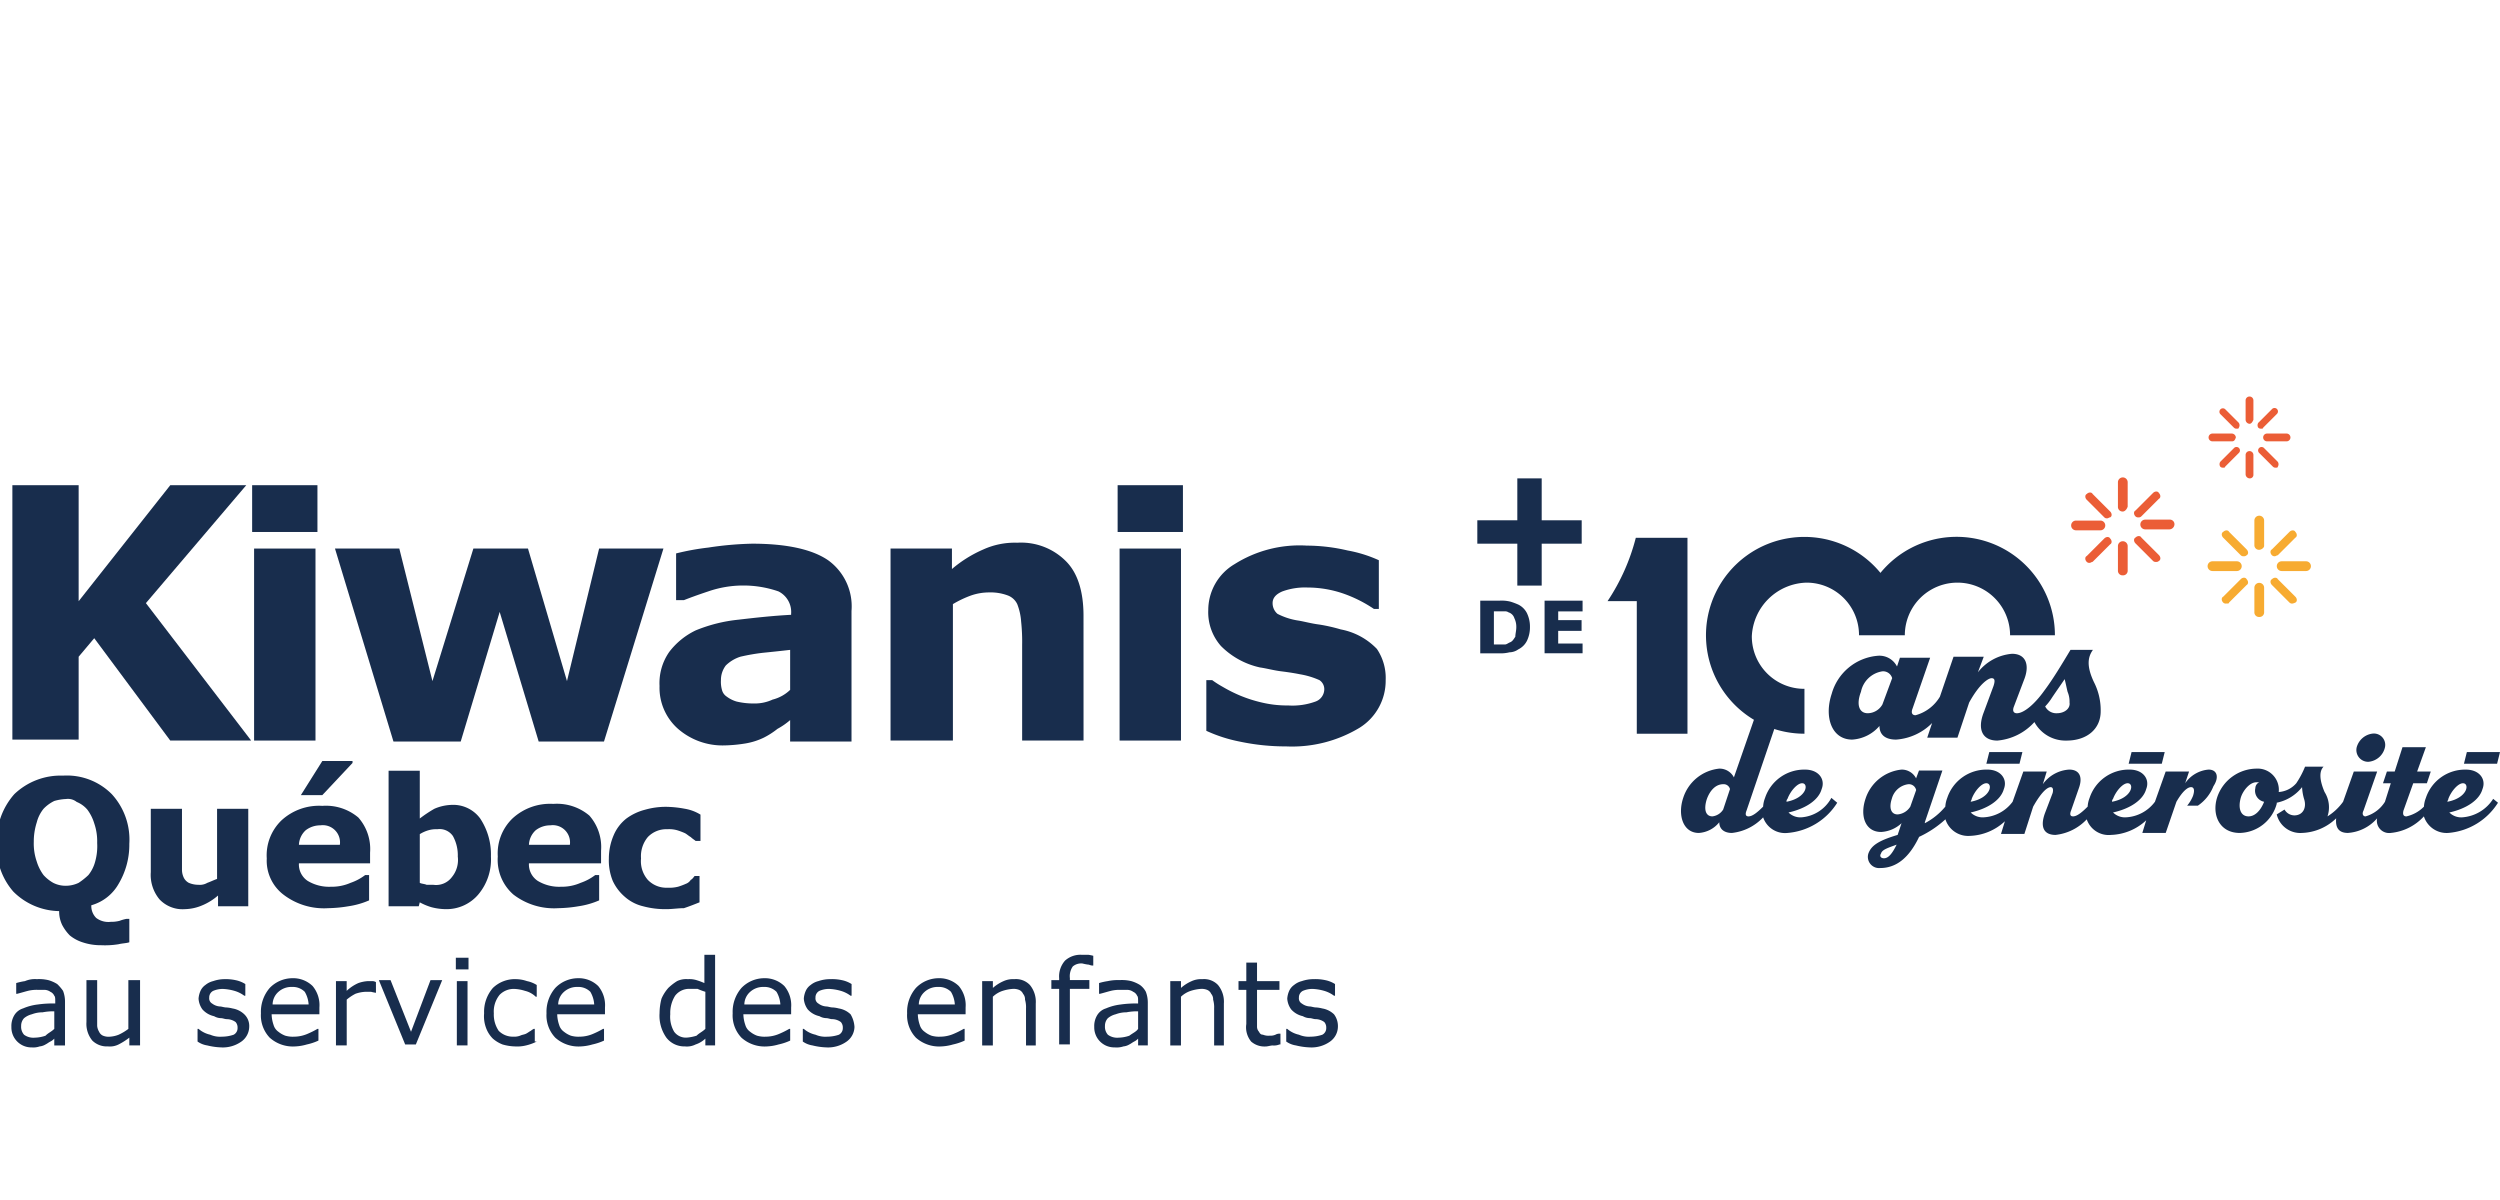 <svg xmlns="http://www.w3.org/2000/svg" xmlns:xlink="http://www.w3.org/1999/xlink" width="250" height="120" viewBox="0 0 250 120"><defs><clipPath id="clip-path"><rect id="Rectangle_33" data-name="Rectangle 33" width="250" height="120" transform="translate(175.5 1366)" fill="#fff" stroke="#707070" stroke-width="1"></rect></clipPath></defs><g id="Mask_Group_10" data-name="Mask Group 10" transform="translate(-175.5 -1366)" clip-path="url(#clip-path)"><g id="Group_69" data-name="Group 69" transform="translate(-742.122 -2439.149)"><g id="Calque_1" transform="translate(917.3 3844.8)"><g id="Group_31" data-name="Group 31" transform="translate(0 8.869)"><g id="Group_28" data-name="Group 28" transform="translate(1.559)"><path id="Path_34" data-name="Path 34" d="M50.779,51.936h-8.09L35.087,41.7l-1.559,1.852v8.285H26.9V26.4h6.628V38l9.162-11.6h7.6L40.253,38.193Z" transform="translate(-26.9 -26.4)" fill="#182d4d"></path><path id="Path_35" data-name="Path 35" d="M58.03,31.078H51.5V26.4h6.53Zm-.195,20.858h-6.14v-19.2h6.14Z" transform="translate(-27.523 -26.4)" fill="#182d4d"></path><path id="Path_36" data-name="Path 36" d="M92.846,32.9,86.9,52.2H80.37l-3.9-12.963L72.573,52.2H65.848L60,32.9h6.433l3.314,13.255L73.84,32.9H79.3l3.9,13.255L86.413,32.9Z" transform="translate(-27.739 -26.565)" fill="#182d4d"></path><path id="Path_37" data-name="Path 37" d="M106.36,50.041a7.113,7.113,0,0,1-1.267.877,7.845,7.845,0,0,1-1.365.877,6.794,6.794,0,0,1-1.852.585,14.6,14.6,0,0,1-2.144.195,6.774,6.774,0,0,1-4.581-1.657A5.475,5.475,0,0,1,93.3,46.63a5.442,5.442,0,0,1,.975-3.411,7.274,7.274,0,0,1,2.632-2.144A15.28,15.28,0,0,1,101.195,40c1.657-.195,3.411-.39,5.263-.487v-.1a2.3,2.3,0,0,0-1.267-2.242,10.75,10.75,0,0,0-7.018,0c-1.17.39-1.949.682-2.437.877h-.78V33.375a24.777,24.777,0,0,1,3.216-.585,33.322,33.322,0,0,1,4.386-.39c3.509,0,6.043.585,7.6,1.657a5.679,5.679,0,0,1,2.339,5.068v13.06h-6.14Zm0-3.021v-4c-.877.1-1.754.195-2.729.292a20.167,20.167,0,0,0-2.242.39,3.67,3.67,0,0,0-1.462.877,2.394,2.394,0,0,0-.487,1.462,3.005,3.005,0,0,0,.1.975,1.128,1.128,0,0,0,.487.682,3.049,3.049,0,0,0,.975.487,7.26,7.26,0,0,0,1.754.195,4.223,4.223,0,0,0,1.852-.39A3.9,3.9,0,0,0,106.36,47.02Z" transform="translate(-28.583 -26.552)" fill="#182d4d"></path><path id="Path_38" data-name="Path 38" d="M136.3,52.086h-6.14V42.534a18.776,18.776,0,0,0-.1-2.339,5.891,5.891,0,0,0-.39-1.754,1.712,1.712,0,0,0-.975-.877,4.913,4.913,0,0,0-1.852-.292,5.519,5.519,0,0,0-1.754.292,10.394,10.394,0,0,0-1.852.877V52.086H117v-19.2h6.14v2.047a12.478,12.478,0,0,1,3.119-1.949,7.625,7.625,0,0,1,3.411-.682,6.321,6.321,0,0,1,4.873,1.852c1.17,1.17,1.754,3.021,1.754,5.458Z" transform="translate(-29.183 -26.55)" fill="#182d4d"></path><path id="Path_39" data-name="Path 39" d="M146.83,31.078H140.3V26.4h6.53Zm-.195,20.858h-6.14v-19.2h6.14Z" transform="translate(-29.774 -26.4)" fill="#182d4d"></path><path id="Path_40" data-name="Path 40" d="M167.334,46.05a5.538,5.538,0,0,1-2.632,4.776,13.049,13.049,0,0,1-7.31,1.852,22.257,22.257,0,0,1-4.678-.487,14.688,14.688,0,0,1-3.314-1.072V46.05h.585a10.276,10.276,0,0,0,1.072.682,14.4,14.4,0,0,0,1.754.877,13.8,13.8,0,0,0,2.144.682,10.87,10.87,0,0,0,2.632.292,6.734,6.734,0,0,0,2.729-.39,1.318,1.318,0,0,0,.877-1.17,1.075,1.075,0,0,0-.487-.975,7.9,7.9,0,0,0-1.949-.585c-.487-.1-1.072-.195-1.852-.292s-1.462-.292-2.144-.39a7.865,7.865,0,0,1-3.9-2.144,5.1,5.1,0,0,1-1.267-3.606,5.341,5.341,0,0,1,2.632-4.581,12.177,12.177,0,0,1,7.212-1.852,18.12,18.12,0,0,1,4.094.487,13.162,13.162,0,0,1,3.119.975v4.873h-.487a13.322,13.322,0,0,0-3.119-1.559,11.038,11.038,0,0,0-3.509-.585,6.6,6.6,0,0,0-2.534.39c-.682.292-.975.682-.975,1.17a1.4,1.4,0,0,0,.487,1.072,6.751,6.751,0,0,0,2.144.682c.585.1,1.267.292,2.047.39a16.973,16.973,0,0,1,2.144.487,6.72,6.72,0,0,1,3.606,1.949A5.171,5.171,0,0,1,167.334,46.05Z" transform="translate(-30.004 -26.557)" fill="#182d4d"></path></g><g id="Group_29" data-name="Group 29" transform="translate(0 27.581)"><path id="Path_41" data-name="Path 41" d="M34.754,70.563a1.684,1.684,0,0,0,.487,1.267,2.023,2.023,0,0,0,1.462.39,3.357,3.357,0,0,0,.877-.1,3.973,3.973,0,0,1,.682-.195h.292v2.339c-.292.1-.682.1-1.072.195a8.444,8.444,0,0,1-1.754.1,5.675,5.675,0,0,1-1.852-.292,3.89,3.89,0,0,1-1.267-.682,4.328,4.328,0,0,1-.78-1.072,3.113,3.113,0,0,1-.292-1.365A6.625,6.625,0,0,1,26.957,69.2,6.764,6.764,0,0,1,25.3,64.423a7.038,7.038,0,0,1,1.754-4.971A6.692,6.692,0,0,1,31.928,57.6,6.321,6.321,0,0,1,36.8,59.452a6.723,6.723,0,0,1,1.754,4.971,7.641,7.641,0,0,1-1.072,4A4.536,4.536,0,0,1,34.754,70.563Zm-.292-3.021a3.6,3.6,0,0,0,.682-1.365,5.7,5.7,0,0,0,.195-1.852,5.476,5.476,0,0,0-.292-1.949,4.464,4.464,0,0,0-.682-1.365,2.764,2.764,0,0,0-1.072-.78,1.4,1.4,0,0,0-1.072-.292,4.892,4.892,0,0,0-1.17.195,3.73,3.73,0,0,0-1.072.78,3.561,3.561,0,0,0-.682,1.365A6.284,6.284,0,0,0,29,64.228a5.476,5.476,0,0,0,.292,1.949,4.464,4.464,0,0,0,.682,1.365,3.816,3.816,0,0,0,.975.78,2.7,2.7,0,0,0,1.267.292,3,3,0,0,0,1.267-.292A6.83,6.83,0,0,0,34.462,67.542Z" transform="translate(-25.3 -56.138)" fill="#182d4d"></path><path id="Path_42" data-name="Path 42" d="M50.944,70.747H47.825V69.674a5.726,5.726,0,0,1-1.559.975,4.655,4.655,0,0,1-1.754.39,3.17,3.17,0,0,1-2.534-.975,3.827,3.827,0,0,1-.877-2.729V61h3.119v6.14a1.836,1.836,0,0,0,.195.78,1.174,1.174,0,0,0,.487.487,2.446,2.446,0,0,0,.975.195,1.449,1.449,0,0,0,.877-.195c.292-.1.682-.292.975-.39V61h3.119v9.747Z" transform="translate(-25.7 -56.224)" fill="#182d4d"></path><path id="Path_43" data-name="Path 43" d="M63.429,66.334H56.216a1.968,1.968,0,0,0,.877,1.754,4.157,4.157,0,0,0,2.339.585,4.646,4.646,0,0,0,1.949-.39,5.166,5.166,0,0,0,1.462-.78h.39v2.534a8.091,8.091,0,0,1-2.047.585,13.266,13.266,0,0,1-2.047.195,6.658,6.658,0,0,1-4.483-1.365A4.274,4.274,0,0,1,53,65.847a4.85,4.85,0,0,1,1.462-3.8,5.534,5.534,0,0,1,4.094-1.462,5.017,5.017,0,0,1,3.606,1.17,4.766,4.766,0,0,1,1.17,3.509v1.072ZM60.31,64.482a1.723,1.723,0,0,0-1.949-1.949,2.394,2.394,0,0,0-1.462.487,2.078,2.078,0,0,0-.682,1.462ZM61.577,56.1v.195l-3.021,3.216H56.411L58.556,56.1Z" transform="translate(-26.002 -56.1)" fill="#182d4d"></path><path id="Path_44" data-name="Path 44" d="M75.734,65.677a5.439,5.439,0,0,1-1.267,3.8A4.164,4.164,0,0,1,71.25,70.94a5.9,5.9,0,0,1-1.462-.195,5.96,5.96,0,0,1-1.17-.487l-.1.39H65.5V57.1h3.119v4.776a12.7,12.7,0,0,1,1.462-.975,4.655,4.655,0,0,1,1.754-.39,3.337,3.337,0,0,1,2.827,1.365A6.5,6.5,0,0,1,75.734,65.677Zm-3.314,0a3.961,3.961,0,0,0-.487-2.047,1.609,1.609,0,0,0-1.559-.682,2.7,2.7,0,0,0-.877.1,3.462,3.462,0,0,0-.877.39v4.873c.195.1.487.1.682.195h.682a1.974,1.974,0,0,0,1.852-.78A2.7,2.7,0,0,0,72.42,65.677Z" transform="translate(-26.319 -56.125)" fill="#182d4d"></path><path id="Path_45" data-name="Path 45" d="M87.031,66.445H79.819A1.968,1.968,0,0,0,80.7,68.2a4.157,4.157,0,0,0,2.339.585,4.646,4.646,0,0,0,1.949-.39,5.166,5.166,0,0,0,1.462-.78h.39v2.534a8.091,8.091,0,0,1-2.047.585,13.267,13.267,0,0,1-2.047.195,6.658,6.658,0,0,1-4.483-1.365,4.6,4.6,0,0,1-1.559-3.8,4.85,4.85,0,0,1,1.462-3.8A5.534,5.534,0,0,1,82.256,60.5a5.017,5.017,0,0,1,3.606,1.17,4.765,4.765,0,0,1,1.17,3.509Zm-3.119-1.852a1.723,1.723,0,0,0-1.949-1.949,2.394,2.394,0,0,0-1.462.487,2.078,2.078,0,0,0-.682,1.462Z" transform="translate(-26.603 -56.212)" fill="#182d4d"></path><path id="Path_46" data-name="Path 46" d="M93.85,71.034a8.529,8.529,0,0,1-2.339-.292,4.241,4.241,0,0,1-1.852-.975,4.692,4.692,0,0,1-1.17-1.559,5.417,5.417,0,0,1-.39-2.242,5.889,5.889,0,0,1,.487-2.339,4.2,4.2,0,0,1,1.267-1.657,5.434,5.434,0,0,1,1.852-.877A7.6,7.6,0,0,1,93.85,60.8a10.8,10.8,0,0,1,1.852.195,4.306,4.306,0,0,1,1.559.585v2.632h-.487c-.1-.1-.292-.195-.487-.39-.195-.1-.39-.292-.585-.39a6.711,6.711,0,0,0-.78-.292,3,3,0,0,0-.975-.1,2.563,2.563,0,0,0-1.949.78,2.991,2.991,0,0,0-.682,2.144A2.844,2.844,0,0,0,92,68.11a2.563,2.563,0,0,0,1.949.78,3.655,3.655,0,0,0,1.072-.1,6.715,6.715,0,0,0,.78-.292.973.973,0,0,0,.487-.39c.195-.1.292-.292.39-.39h.487v2.632c-.487.195-.975.39-1.559.585C95.02,70.936,94.435,71.034,93.85,71.034Z" transform="translate(-26.891 -56.219)" fill="#182d4d"></path></g><g id="Group_30" data-name="Group 30" transform="translate(1.462 46.959)"><path id="Path_47" data-name="Path 47" d="M32.161,85.628H31.088v-.682a1.345,1.345,0,0,1-.39.292c-.195.1-.292.195-.487.292a1.385,1.385,0,0,1-.585.195,1.9,1.9,0,0,1-.78.1A2,2,0,0,1,26.8,83.776a2.079,2.079,0,0,1,.292-1.17,1.555,1.555,0,0,1,.877-.682,5.277,5.277,0,0,1,1.462-.39,10.594,10.594,0,0,1,1.754-.1v-.195c0-.292,0-.487-.1-.585a.761.761,0,0,0-.39-.39,1.045,1.045,0,0,0-.585-.195h-.682a3.657,3.657,0,0,0-.975.1c-.39.1-.682.195-1.072.292h-.1V79.39a6.213,6.213,0,0,1,.877-.195A2.472,2.472,0,0,1,29.334,79a4.017,4.017,0,0,1,1.17.1,3.462,3.462,0,0,1,.877.39,4.238,4.238,0,0,1,.585.682,3.009,3.009,0,0,1,.195,1.072Zm-1.072-1.657V82.216a5.593,5.593,0,0,0-1.17.1,3.008,3.008,0,0,0-1.072.195,1.959,1.959,0,0,0-.78.39,1.107,1.107,0,0,0-.292.78,1.191,1.191,0,0,0,.292.877,1.568,1.568,0,0,0,1.072.292,3.5,3.5,0,0,0,1.072-.195C30.5,84.361,30.8,84.263,31.088,83.971Z" transform="translate(-26.8 -76.563)" fill="#182d4d"></path><path id="Path_48" data-name="Path 48" d="M39.861,85.63H38.788v-.78a6.554,6.554,0,0,1-1.072.682,1.928,1.928,0,0,1-1.072.195,2.058,2.058,0,0,1-1.559-.585,2.639,2.639,0,0,1-.585-1.852V79.1h1.072v4.581a1.385,1.385,0,0,0,.195.585.761.761,0,0,0,.39.39,1.445,1.445,0,0,0,.682.1,2.846,2.846,0,0,0,.877-.195,5.162,5.162,0,0,0,.975-.585V79.1h1.17Z" transform="translate(-26.995 -76.566)" fill="#182d4d"></path><path id="Path_49" data-name="Path 49" d="M51.066,83.776a1.851,1.851,0,0,1-.78,1.462,3.2,3.2,0,0,1-2.047.585,6.58,6.58,0,0,1-1.365-.195,2.262,2.262,0,0,1-.975-.39V83.971H46a2.656,2.656,0,0,0,1.17.585,2.472,2.472,0,0,0,1.17.195,3.635,3.635,0,0,0,1.17-.195.736.736,0,0,0,.39-.682.824.824,0,0,0-.195-.585A1.517,1.517,0,0,0,48.824,83c-.195,0-.39-.1-.585-.1a1.409,1.409,0,0,1-.682-.195,2.178,2.178,0,0,1-1.17-.682A2.044,2.044,0,0,1,46,80.949a2.294,2.294,0,0,1,.195-.78,1.433,1.433,0,0,1,.487-.585,1.959,1.959,0,0,1,.78-.39A3.5,3.5,0,0,1,48.532,79a4.746,4.746,0,0,1,1.17.1,2.919,2.919,0,0,1,.975.39v1.17h-.1a3.049,3.049,0,0,0-.975-.487,4.893,4.893,0,0,0-1.17-.195,2.446,2.446,0,0,0-.975.195.736.736,0,0,0-.39.682.589.589,0,0,0,.292.585,1.453,1.453,0,0,0,.78.292c.195,0,.39.1.682.1a3.446,3.446,0,0,1,.585.1,2.223,2.223,0,0,1,1.17.585A1.614,1.614,0,0,1,51.066,83.776Z" transform="translate(-27.284 -76.563)" fill="#182d4d"></path><path id="Path_50" data-name="Path 50" d="M58.248,82.506H53.472a3.5,3.5,0,0,0,.195,1.072,1.243,1.243,0,0,0,.487.682,2.443,2.443,0,0,0,.682.39,2.7,2.7,0,0,0,.877.1,3.44,3.44,0,0,0,1.365-.292,8.689,8.689,0,0,0,.975-.487h.1v1.17a5.494,5.494,0,0,1-1.17.39,4.891,4.891,0,0,1-1.17.195,3.482,3.482,0,0,1-2.534-.877,3.243,3.243,0,0,1-.877-2.437,3.644,3.644,0,0,1,.877-2.534,3.173,3.173,0,0,1,2.242-.975,2.792,2.792,0,0,1,2.047.78,2.991,2.991,0,0,1,.682,2.144Zm-1.072-.877a2.817,2.817,0,0,0-.39-1.365,1.684,1.684,0,0,0-1.267-.487,1.928,1.928,0,0,0-1.365.487,1.716,1.716,0,0,0-.585,1.267h3.606Z" transform="translate(-27.449 -76.561)" fill="#182d4d"></path><path id="Path_51" data-name="Path 51" d="M64.1,80.37h0a4.221,4.221,0,0,1-.487-.1h-.585a3.463,3.463,0,0,0-.975.195,4.578,4.578,0,0,0-.877.585v4.581H60.1V79.2h1.072v.975a4.078,4.078,0,0,1,1.17-.78,3.463,3.463,0,0,1,.975-.195h.39a.737.737,0,0,1,.39.1Z" transform="translate(-27.644 -76.568)" fill="#182d4d"></path><path id="Path_52" data-name="Path 52" d="M70.835,79.1,68.2,85.533H67.132L64.5,79.1h1.17l2.047,5.166L69.666,79.1Z" transform="translate(-27.755 -76.566)" fill="#182d4d"></path><path id="Path_53" data-name="Path 53" d="M73.667,77.97H72.4V76.8h1.267Zm-.1,7.6H72.5V79.139H73.57Z" transform="translate(-27.956 -76.508)" fill="#182d4d"></path><path id="Path_54" data-name="Path 54" d="M80.563,85.238a4.751,4.751,0,0,1-1.072.39,3.654,3.654,0,0,1-1.072.1,4.939,4.939,0,0,1-1.267-.195,3.244,3.244,0,0,1-.975-.585,2.9,2.9,0,0,1-.682-1.072,3.329,3.329,0,0,1-.195-1.462,3.644,3.644,0,0,1,.877-2.534A3.162,3.162,0,0,1,78.516,79a3.5,3.5,0,0,1,1.072.195,2.919,2.919,0,0,1,.975.39v1.17h-.1a2.323,2.323,0,0,0-1.072-.585,4.146,4.146,0,0,0-1.072-.195,1.984,1.984,0,0,0-1.462.585,2.639,2.639,0,0,0-.585,1.852,2.894,2.894,0,0,0,.487,1.754,1.984,1.984,0,0,0,1.462.585,1.659,1.659,0,0,0,.682-.1c.195-.1.39-.1.585-.195s.292-.195.487-.292a1.4,1.4,0,0,1,.292-.195h.1v1.267Z" transform="translate(-28.029 -76.563)" fill="#182d4d"></path><path id="Path_55" data-name="Path 55" d="M87.548,82.506H82.772a3.5,3.5,0,0,0,.195,1.072,1.243,1.243,0,0,0,.487.682,2.443,2.443,0,0,0,.682.39,2.7,2.7,0,0,0,.877.1,3.44,3.44,0,0,0,1.365-.292,8.687,8.687,0,0,0,.975-.487h.1v1.17a5.493,5.493,0,0,1-1.17.39,4.891,4.891,0,0,1-1.17.195,3.482,3.482,0,0,1-2.534-.877,3.243,3.243,0,0,1-.877-2.437,3.644,3.644,0,0,1,.877-2.534,3.173,3.173,0,0,1,2.242-.975,2.792,2.792,0,0,1,2.047.78,2.991,2.991,0,0,1,.682,2.144Zm-1.072-.877a2.817,2.817,0,0,0-.39-1.365,1.684,1.684,0,0,0-1.267-.487,1.928,1.928,0,0,0-1.365.487,1.716,1.716,0,0,0-.585,1.267h3.606Z" transform="translate(-28.191 -76.561)" fill="#182d4d"></path><path id="Path_56" data-name="Path 56" d="M98.953,85.564H97.881v-.682a2.6,2.6,0,0,1-.975.585,1.928,1.928,0,0,1-1.072.195,2.264,2.264,0,0,1-1.852-.877,3.8,3.8,0,0,1-.682-2.437,5.9,5.9,0,0,1,.195-1.462,4.025,4.025,0,0,1,.682-1.072,5.357,5.357,0,0,1,.877-.682,2.1,2.1,0,0,1,1.072-.195,2.42,2.42,0,0,1,.877.1,6.714,6.714,0,0,1,.78.292V76.5h1.072v9.064Zm-1.072-1.657V80.2a6.718,6.718,0,0,1-.78-.292h-.78a1.754,1.754,0,0,0-1.462.682,3.228,3.228,0,0,0-.487,1.852,2.931,2.931,0,0,0,.39,1.754,1.448,1.448,0,0,0,1.267.585A4.29,4.29,0,0,0,97,84.59C97.3,84.3,97.589,84.2,97.881,83.907Z" transform="translate(-28.485 -76.5)" fill="#182d4d"></path><path id="Path_57" data-name="Path 57" d="M106.648,82.506h-4.776a3.5,3.5,0,0,0,.195,1.072,1.243,1.243,0,0,0,.487.682,2.443,2.443,0,0,0,.682.39,2.7,2.7,0,0,0,.877.1,3.44,3.44,0,0,0,1.365-.292,8.687,8.687,0,0,0,.975-.487h.1v1.17a5.494,5.494,0,0,1-1.17.39,4.891,4.891,0,0,1-1.17.195,3.482,3.482,0,0,1-2.534-.877,3.243,3.243,0,0,1-.877-2.437,3.644,3.644,0,0,1,.877-2.534,3.173,3.173,0,0,1,2.242-.975,2.792,2.792,0,0,1,2.047.78,2.991,2.991,0,0,1,.682,2.144Zm-1.072-.877a2.818,2.818,0,0,0-.39-1.365,1.684,1.684,0,0,0-1.267-.487,1.928,1.928,0,0,0-1.365.487,1.716,1.716,0,0,0-.585,1.267h3.606Z" transform="translate(-28.675 -76.561)" fill="#182d4d"></path><path id="Path_58" data-name="Path 58" d="M113.166,83.776a1.851,1.851,0,0,1-.78,1.462,3.2,3.2,0,0,1-2.047.585,6.58,6.58,0,0,1-1.365-.195,2.262,2.262,0,0,1-.975-.39V83.971h.1a2.656,2.656,0,0,0,1.17.585,2.473,2.473,0,0,0,1.17.195,3.635,3.635,0,0,0,1.17-.195.736.736,0,0,0,.39-.682.824.824,0,0,0-.195-.585,1.517,1.517,0,0,0-.877-.292c-.195,0-.39-.1-.585-.1a1.409,1.409,0,0,1-.682-.195,2.178,2.178,0,0,1-1.17-.682,2.044,2.044,0,0,1-.39-1.072,2.294,2.294,0,0,1,.195-.78,1.433,1.433,0,0,1,.487-.585,1.959,1.959,0,0,1,.78-.39,3.635,3.635,0,0,1,1.17-.195,4.745,4.745,0,0,1,1.17.1,2.919,2.919,0,0,1,.975.39v1.17h-.1a3.049,3.049,0,0,0-.975-.487,4.893,4.893,0,0,0-1.17-.195,2.446,2.446,0,0,0-.975.195.736.736,0,0,0-.39.682.589.589,0,0,0,.292.585,1.453,1.453,0,0,0,.78.292c.195,0,.39.1.682.1a3.446,3.446,0,0,1,.585.1,2.223,2.223,0,0,1,1.17.585A2.764,2.764,0,0,1,113.166,83.776Z" transform="translate(-28.858 -76.563)" fill="#182d4d"></path><path id="Path_59" data-name="Path 59" d="M124.548,82.506h-4.776a3.5,3.5,0,0,0,.195,1.072,1.243,1.243,0,0,0,.487.682,2.443,2.443,0,0,0,.682.39,2.7,2.7,0,0,0,.877.1,3.44,3.44,0,0,0,1.365-.292,8.69,8.69,0,0,0,.975-.487h.1v1.17a5.493,5.493,0,0,1-1.17.39,4.891,4.891,0,0,1-1.17.195,3.482,3.482,0,0,1-2.534-.877,3.243,3.243,0,0,1-.877-2.437,3.644,3.644,0,0,1,.877-2.534,3.173,3.173,0,0,1,2.242-.975,2.792,2.792,0,0,1,2.047.78,2.991,2.991,0,0,1,.682,2.144Zm-1.072-.877a2.817,2.817,0,0,0-.39-1.365,1.684,1.684,0,0,0-1.267-.487,1.928,1.928,0,0,0-1.365.487,1.716,1.716,0,0,0-.585,1.267h3.606Z" transform="translate(-29.129 -76.561)" fill="#182d4d"></path><path id="Path_60" data-name="Path 60" d="M131.858,85.628h-1.072v-3.7a2.7,2.7,0,0,0-.1-.877.824.824,0,0,0-.195-.585.761.761,0,0,0-.39-.39,1.445,1.445,0,0,0-.682-.1,4.29,4.29,0,0,0-.975.195,2.6,2.6,0,0,0-.975.585v4.873H126.4V79.195h1.072v.682a4.025,4.025,0,0,1,1.072-.682A2.285,2.285,0,0,1,129.616,79a1.919,1.919,0,0,1,1.559.585,2.639,2.639,0,0,1,.585,1.852v4.191Z" transform="translate(-29.324 -76.563)" fill="#182d4d"></path><path id="Path_61" data-name="Path 61" d="M137.594,77.572h0c-.195,0-.292-.1-.487-.1a4.22,4.22,0,0,1-.487-.1,1.294,1.294,0,0,0-.975.292,1.693,1.693,0,0,0-.292,1.17v.195H137.3v.877h-1.949v5.556H134.28V79.911h-.78v-.877h.78v-.195a2.383,2.383,0,0,1,.585-1.754,2.293,2.293,0,0,1,1.657-.585h.682a4.222,4.222,0,0,1,.487.1v.975Z" transform="translate(-29.504 -76.5)" fill="#182d4d"></path><path id="Path_62" data-name="Path 62" d="M143.358,85.63h-1.072v-.682a1.346,1.346,0,0,1-.39.292c-.195.1-.292.195-.487.292a1.385,1.385,0,0,1-.585.195,2.163,2.163,0,0,1-.877.1,2,2,0,0,1-2.047-2.047,2.079,2.079,0,0,1,.292-1.17,1.555,1.555,0,0,1,.877-.682,5.277,5.277,0,0,1,1.462-.39,10.594,10.594,0,0,1,1.754-.1v-.195c0-.292,0-.487-.1-.585a.761.761,0,0,0-.39-.39,1.045,1.045,0,0,0-.585-.195h-.682a3.657,3.657,0,0,0-.975.1c-.39.1-.682.195-1.072.292h-.1V79.392a6.213,6.213,0,0,1,.877-.195,4.745,4.745,0,0,1,1.17-.1,4.016,4.016,0,0,1,1.17.1,3.461,3.461,0,0,1,.877.39,1.984,1.984,0,0,1,.585.682,3.009,3.009,0,0,1,.195,1.072V85.63Zm-1.072-1.657V82.219a5.594,5.594,0,0,0-1.17.1,3.008,3.008,0,0,0-1.072.195,1.959,1.959,0,0,0-.78.39,1.107,1.107,0,0,0-.292.78,1.191,1.191,0,0,0,.292.877,1.568,1.568,0,0,0,1.072.292,3.5,3.5,0,0,0,1.072-.195C141.8,84.363,142.091,84.266,142.286,83.973Z" transform="translate(-29.615 -76.566)" fill="#182d4d"></path><path id="Path_63" data-name="Path 63" d="M151.158,85.628h-1.072v-3.7a2.7,2.7,0,0,0-.1-.877.824.824,0,0,0-.195-.585.761.761,0,0,0-.39-.39,1.445,1.445,0,0,0-.682-.1,4.29,4.29,0,0,0-.975.195,2.6,2.6,0,0,0-.975.585v4.873H145.7V79.195h1.072v.682a4.025,4.025,0,0,1,1.072-.682A2.285,2.285,0,0,1,148.916,79a1.919,1.919,0,0,1,1.559.585,2.638,2.638,0,0,1,.585,1.852v4.191Z" transform="translate(-29.813 -76.563)" fill="#182d4d"></path><path id="Path_64" data-name="Path 64" d="M156.794,85.487a1.445,1.445,0,0,1-.682.1c-.195,0-.487.1-.682.1a2.018,2.018,0,0,1-1.462-.487,2.233,2.233,0,0,1-.487-1.754V80.029h-.78v-.877h.78V77.3h1.072v1.852h2.242v.877h-2.242v3.7a.745.745,0,0,0,.195.487c.1.195.195.292.39.292a1.445,1.445,0,0,0,.682.1,1.236,1.236,0,0,0,.585-.1.737.737,0,0,1,.39-.1h.1v1.072Z" transform="translate(-29.99 -76.52)" fill="#182d4d"></path><path id="Path_65" data-name="Path 65" d="M162.766,83.776a1.851,1.851,0,0,1-.78,1.462,3.2,3.2,0,0,1-2.047.585,6.58,6.58,0,0,1-1.365-.195,2.262,2.262,0,0,1-.975-.39V83.971h.1a2.656,2.656,0,0,0,1.17.585,2.472,2.472,0,0,0,1.17.195,3.635,3.635,0,0,0,1.17-.195.736.736,0,0,0,.39-.682.824.824,0,0,0-.195-.585,1.517,1.517,0,0,0-.877-.292c-.195,0-.39-.1-.585-.1a1.409,1.409,0,0,1-.682-.195,2.178,2.178,0,0,1-1.17-.682,2.044,2.044,0,0,1-.39-1.072,2.3,2.3,0,0,1,.195-.78,1.433,1.433,0,0,1,.487-.585,1.959,1.959,0,0,1,.78-.39,3.635,3.635,0,0,1,1.17-.195,4.745,4.745,0,0,1,1.17.1,2.918,2.918,0,0,1,.975.39v1.17h-.1a3.049,3.049,0,0,0-.975-.487,4.893,4.893,0,0,0-1.17-.195,2.446,2.446,0,0,0-.975.195.736.736,0,0,0-.39.682.589.589,0,0,0,.292.585,1.453,1.453,0,0,0,.78.292c.195,0,.39.1.682.1a3.447,3.447,0,0,1,.585.1,2.223,2.223,0,0,1,1.17.585A1.959,1.959,0,0,1,162.766,83.776Z" transform="translate(-30.115 -76.563)" fill="#182d4d"></path></g></g><g id="Group_36" data-name="Group 36" transform="translate(168.423 31.363)"><g id="Group_32" data-name="Group 32"><path id="Path_66" data-name="Path 66" d="M251,56.8a3.154,3.154,0,0,0-2.339,1.365l.39-1.17h-2.339l-1.072,3.021a3.85,3.85,0,0,1-2.924,1.559,1.684,1.684,0,0,1-1.267-.487c1.754-.39,3.021-1.267,3.314-2.339.39-.975-.292-1.949-1.657-1.949a4.13,4.13,0,0,0-4,2.827,2.845,2.845,0,0,0-.195.877c-.585.585-1.072.975-1.462.975-.195,0-.39-.1-.195-.585l.78-2.242c.39-1.072.1-1.852-.975-1.852a3.5,3.5,0,0,0-2.632,1.462l.39-1.267h-2.339l-1.072,3.021a3.85,3.85,0,0,1-2.924,1.559,1.684,1.684,0,0,1-1.267-.487c1.754-.39,3.021-1.267,3.314-2.339.39-.975-.292-1.949-1.657-1.949a4.13,4.13,0,0,0-4,2.827,2.846,2.846,0,0,0-.195.877,6.671,6.671,0,0,1-2.047,1.657v-.1l1.754-5.166h-2.339l-.292.78A1.608,1.608,0,0,0,220.3,56.8a4.24,4.24,0,0,0-3.606,2.924c-.585,1.754,0,3.314,1.559,3.314a3.248,3.248,0,0,0,2.047-.877l-.39,1.17c-1.949.585-2.632,1.072-2.924,1.852a1.12,1.12,0,0,0,1.17,1.462c1.657,0,2.924-1.072,3.9-3.119a10.33,10.33,0,0,0,2.632-1.754,2.384,2.384,0,0,0,2.437,1.657,5.4,5.4,0,0,0,3.509-1.462l-.39,1.267h2.339l.877-2.729c.877-1.559,1.462-1.949,1.754-1.949.195,0,.292.195.195.585l-.78,2.047c-.487,1.365-.1,2.144,1.072,2.144a5.03,5.03,0,0,0,3.119-1.559,2.315,2.315,0,0,0,2.437,1.559,5.4,5.4,0,0,0,3.509-1.462l-.39,1.267h2.339l1.072-3.119c.682-1.17,1.17-1.462,1.462-1.462s.39.292.195.877a3.649,3.649,0,0,1-.585.975h1.072a4.222,4.222,0,0,0,1.559-1.949C252.074,57.58,251.879,56.8,251,56.8Zm-32.456,8.869c-.292,0-.487-.195-.292-.487.1-.39.78-.585,1.559-.877C219.423,65.085,219.033,65.669,218.546,65.669Zm2.632-5.166a1.66,1.66,0,0,1-1.267.78c-.682,0-.877-.682-.585-1.559a1.96,1.96,0,0,1,1.657-1.462.741.741,0,0,1,.78.585Zm6.14-.78c.292-.78.975-1.559,1.462-1.559.682,0,.487,1.462-1.559,1.852C227.221,59.919,227.318,59.821,227.318,59.724Zm14.133,0c.292-.78.975-1.559,1.462-1.559.682,0,.487,1.462-1.559,1.852A.358.358,0,0,1,241.451,59.724Z" transform="translate(-198.246 -50.855)" fill="#182d4d"></path><path id="Path_67" data-name="Path 67" d="M268.269,55.927a1.856,1.856,0,0,0,1.657-1.462,1.137,1.137,0,0,0-1.17-1.365,1.878,1.878,0,0,0-1.657,1.365A1.177,1.177,0,0,0,268.269,55.927Z" transform="translate(-199.528 -50.761)" fill="#182d4d"></path><path id="Path_68" data-name="Path 68" d="M280.378,59.666a4,4,0,0,1-3.119,1.852,1.684,1.684,0,0,1-1.267-.487c1.754-.39,3.021-1.267,3.314-2.339.39-.975-.292-1.949-1.657-1.949a4.13,4.13,0,0,0-4,2.827,2.846,2.846,0,0,0-.195.877,3.564,3.564,0,0,1-1.754.975q-.439,0-.292-.585l.975-2.729h1.364l.39-1.17h-1.365l.877-2.437h-2.339l-.78,2.437h-.78l-.39,1.17h.78l-.585,1.852a3.354,3.354,0,0,1-1.949,1.462c-.195,0-.39-.195-.195-.585l1.365-3.9H266.44l-1.072,3.021a5.482,5.482,0,0,1-1.559,1.462,2.859,2.859,0,0,0-.292-2.437c-.585-1.365-.487-2.144-.1-2.534h-1.852a8.913,8.913,0,0,1-.877,1.657h0a2.549,2.549,0,0,1-1.754.877,2.121,2.121,0,0,0-2.242-2.339,4.192,4.192,0,0,0-3.9,2.827c-.585,1.754.195,3.606,2.242,3.606a3.924,3.924,0,0,0,3.7-2.924v-.1a4.334,4.334,0,0,0,2.534-1.559h0a4.892,4.892,0,0,0,.195,1.17c.292.877-.1,1.657-.975,1.657a1.145,1.145,0,0,1-.975-.585l-.78.487a2.42,2.42,0,0,0,2.534,1.852,5.155,5.155,0,0,0,3.411-1.462q-.146,1.462,1.17,1.462a4.24,4.24,0,0,0,2.924-1.462,1.223,1.223,0,0,0,1.364,1.462,5.147,5.147,0,0,0,3.314-1.657,2.384,2.384,0,0,0,2.437,1.657,6.479,6.479,0,0,0,4.971-3.021ZM255.914,61.42c-.78,0-1.072-.78-.78-1.852.195-.682.877-1.559,1.559-1.559h.292a.658.658,0,0,0-.39.585,1.126,1.126,0,0,0,.877,1.365C257.084,60.933,256.5,61.42,255.914,61.42Zm19.98-1.754c.292-.78.975-1.559,1.462-1.559.682,0,.487,1.462-1.559,1.852C275.8,59.861,275.894,59.763,275.894,59.666Z" transform="translate(-199.161 -50.796)" fill="#182d4d"></path><path id="Path_69" data-name="Path 69" d="M209.788,61.421a1.684,1.684,0,0,1-1.267-.487c1.754-.39,3.021-1.267,3.314-2.339.39-.975-.292-1.949-1.657-1.949a4.13,4.13,0,0,0-4,2.827,2.846,2.846,0,0,0-.195.877c-.585.585-1.072.975-1.462.975-.195,0-.39-.1-.195-.585L207.741,50.7H205.4l-2.339,6.725a1.608,1.608,0,0,0-1.462-.877,4.24,4.24,0,0,0-3.606,2.924c-.585,1.754,0,3.509,1.559,3.509a2.845,2.845,0,0,0,2.047-1.072c0,.682.487,1.072,1.267,1.072a5.03,5.03,0,0,0,3.119-1.559,2.315,2.315,0,0,0,2.437,1.559,6.479,6.479,0,0,0,4.971-3.021l-.585-.487A3.727,3.727,0,0,1,209.788,61.421Zm-7.8-.78a1.476,1.476,0,0,1-1.072.682c-.682,0-.877-.682-.585-1.657.292-.877.877-1.559,1.657-1.559a.649.649,0,0,1,.682.487Zm6.433-1.072c.292-.78.975-1.559,1.462-1.559.682,0,.487,1.462-1.559,1.852A.358.358,0,0,1,208.423,59.569Z" transform="translate(-197.772 -50.7)" fill="#182d4d"></path></g><g id="Group_33" data-name="Group 33" transform="translate(30.534 4.191)"><path id="Path_70" data-name="Path 70" d="M232.706,55l-.292,1.17H229.1l.292-1.17Z" transform="translate(-229.1 -55)" fill="#182d4d"></path></g><g id="Group_34" data-name="Group 34" transform="translate(44.764 4.191)"><path id="Path_71" data-name="Path 71" d="M247.306,55l-.292,1.17H243.7l.292-1.17Z" transform="translate(-243.7 -55)" fill="#182d4d"></path></g><g id="Group_35" data-name="Group 35" transform="translate(78.293 4.191)"><path id="Path_72" data-name="Path 72" d="M281.706,55l-.292,1.17H278.1l.292-1.17Z" transform="translate(-278.1 -55)" fill="#182d4d"></path></g></g><g id="Group_39" data-name="Group 39" transform="translate(161.077 14.032)"><g id="Group_37" data-name="Group 37" transform="translate(9.844)"><path id="Path_73" data-name="Path 73" d="M239.511,47.116c-.78-1.657-.585-2.534-.1-3.216h-2.242c-.877,1.462-1.754,2.924-2.632,4.094h0c-.975,1.365-2.047,2.242-2.729,2.242-.292,0-.487-.195-.292-.682l1.072-2.827c.487-1.365.1-2.437-1.267-2.437a4.84,4.84,0,0,0-3.411,1.852l.585-1.559h-3.021l-1.365,4a4.076,4.076,0,0,1-2.437,1.852c-.292,0-.487-.195-.292-.682l1.754-5.068h-3.021l-.292.877a1.969,1.969,0,0,0-1.949-1.072,5.224,5.224,0,0,0-4.581,3.8c-.78,2.339,0,4.581,2.047,4.581a3.9,3.9,0,0,0,2.729-1.365c0,.877.585,1.365,1.657,1.365a5.6,5.6,0,0,0,3.606-1.657l-.487,1.462h3.021l1.17-3.509c1.072-1.949,1.949-2.437,2.242-2.437s.39.195.195.78l-.975,2.632c-.682,1.754-.1,2.827,1.365,2.827a5.644,5.644,0,0,0,3.7-1.852,3.535,3.535,0,0,0,3.216,1.852c2.047,0,3.411-1.17,3.411-2.924A6.164,6.164,0,0,0,239.511,47.116Zm-21.15,2.242a1.718,1.718,0,0,1-1.462.877h0c-.877,0-1.17-.877-.682-2.144a2.576,2.576,0,0,1,2.144-2.047.938.938,0,0,1,.975.682Zm17.446.877a1.24,1.24,0,0,1-1.17-.682,5.357,5.357,0,0,0,.682-.877h0c.39-.585.877-1.267,1.267-1.852.1.39.195.877.292,1.267a2.492,2.492,0,0,1,.195,1.072C237.171,49.748,236.587,50.235,235.807,50.235Z" transform="translate(-200.719 -32.594)" fill="#182d4d"></path><path id="Path_74" data-name="Path 74" d="M210.439,36.881a5.241,5.241,0,0,1,5.263,5.263h4.581a5.263,5.263,0,0,1,10.526,0h4.483a9.835,9.835,0,0,0-17.446-6.238,9.84,9.84,0,1,0-7.6,16.082V47.5a5.241,5.241,0,0,1-5.263-5.263A5.629,5.629,0,0,1,210.439,36.881Z" transform="translate(-200.4 -32.3)" fill="#182d4d"></path></g><g id="Group_38" data-name="Group 38" transform="translate(0 0.097)"><path id="Path_75" data-name="Path 75" d="M190.3,38.735h2.924V51.991h5.068V32.4h-5.166A20.661,20.661,0,0,1,190.3,38.735Z" transform="translate(-190.3 -32.4)" fill="#182d4d"></path></g></g><g id="Group_41" data-name="Group 41" transform="translate(225.76 11.919)"><g id="Group_40" data-name="Group 40"><path id="Path_76" data-name="Path 76" d="M257.087,33.311a.46.46,0,0,1-.487-.487V30.387a.487.487,0,0,1,.975,0v2.534C257.575,33.116,257.282,33.311,257.087,33.311Z" transform="translate(-256.6 -29.9)" fill="#f7ab31"></path></g></g><g id="Group_43" data-name="Group 43" transform="translate(227.369 13.39)"><g id="Group_42" data-name="Group 42"><path id="Path_77" data-name="Path 77" d="M258.689,34.033a.358.358,0,0,1-.292-.1c-.195-.195-.195-.487,0-.585l1.754-1.754c.195-.195.487-.195.585,0,.195.195.195.487,0,.585l-1.754,1.754C258.884,33.935,258.786,34.033,258.689,34.033Z" transform="translate(-258.25 -31.45)" fill="#f7ab31"></path></g></g><g id="Group_44" data-name="Group 44" transform="translate(228.002 16.478)"><path id="Path_78" data-name="Path 78" d="M261.824,35.675h-2.437a.487.487,0,0,1,0-.975h2.437a.487.487,0,0,1,0,.975Z" transform="translate(-258.9 -34.7)" fill="#f7ab31"></path></g><g id="Group_45" data-name="Group 45" transform="translate(227.369 18.122)"><path id="Path_79" data-name="Path 79" d="M260.443,39.033a.358.358,0,0,1-.292-.1L258.4,37.181c-.195-.195-.195-.487,0-.585.195-.195.487-.195.585,0l1.754,1.754c.195.195.195.487,0,.585A.983.983,0,0,1,260.443,39.033Z" transform="translate(-258.25 -36.45)" fill="#f7ab31"></path></g><g id="Group_46" data-name="Group 46" transform="translate(225.76 18.635)"><path id="Path_80" data-name="Path 80" d="M257.087,40.411a.46.46,0,0,1-.487-.487V37.487a.487.487,0,0,1,.975,0v2.437A.46.46,0,0,1,257.087,40.411Z" transform="translate(-256.6 -37)" fill="#f7ab31"></path></g><g id="Group_47" data-name="Group 47" transform="translate(222.495 18.122)"><path id="Path_81" data-name="Path 81" d="M253.689,39.033a.358.358,0,0,1-.292-.1c-.195-.195-.195-.487,0-.585l1.754-1.754c.195-.195.487-.195.585,0,.195.195.195.487,0,.585l-1.754,1.754C253.981,39.033,253.883,39.033,253.689,39.033Z" transform="translate(-253.25 -36.45)" fill="#f7ab31"></path></g><g id="Group_48" data-name="Group 48" transform="translate(221.082 16.478)"><path id="Path_82" data-name="Path 82" d="M254.724,35.675h-2.437a.487.487,0,0,1,0-.975h2.437a.487.487,0,0,1,0,.975Z" transform="translate(-251.8 -34.7)" fill="#f7ab31"></path></g><g id="Group_49" data-name="Group 49" transform="translate(222.495 13.39)"><path id="Path_83" data-name="Path 83" d="M255.443,34.033a.358.358,0,0,1-.292-.1L253.4,32.181c-.195-.195-.195-.487,0-.585.195-.195.487-.195.585,0l1.754,1.754c.195.195.195.487,0,.585A.358.358,0,0,1,255.443,34.033Z" transform="translate(-253.25 -31.45)" fill="#f7ab31"></path></g><g id="Group_50" data-name="Group 50" transform="translate(212.115 8.09)"><path id="Path_84" data-name="Path 84" d="M243.087,29.011a.46.46,0,0,1-.487-.487V26.087a.487.487,0,1,1,.975,0v2.437C243.477,28.816,243.282,29.011,243.087,29.011Z" transform="translate(-242.6 -25.6)" fill="#eb5d36"></path></g><g id="Group_51" data-name="Group 51" transform="translate(213.723 9.503)"><path id="Path_85" data-name="Path 85" d="M244.689,29.633a.358.358,0,0,1-.292-.1c-.195-.195-.195-.487,0-.585l1.754-1.754c.195-.195.487-.195.585,0,.195.195.195.487,0,.585l-1.754,1.754A.358.358,0,0,1,244.689,29.633Z" transform="translate(-244.25 -27.05)" fill="#eb5d36"></path></g><g id="Group_52" data-name="Group 52" transform="translate(214.357 12.311)"><path id="Path_86" data-name="Path 86" d="M247.824,31.275h-2.437a.487.487,0,0,1,0-.975h2.437a.46.46,0,0,1,.487.487A.522.522,0,0,1,247.824,31.275Z" transform="translate(-244.9 -30.3)" fill="#eb5d36"></path></g><g id="Group_53" data-name="Group 53" transform="translate(213.723 13.958)"><path id="Path_87" data-name="Path 87" d="M246.443,34.633a.358.358,0,0,1-.292-.1L244.4,32.781c-.195-.195-.195-.487,0-.585.195-.195.487-.195.585,0l1.754,1.754c.195.195.195.487,0,.585A.358.358,0,0,1,246.443,34.633Z" transform="translate(-244.25 -32.05)" fill="#eb5d36"></path></g><g id="Group_54" data-name="Group 54" transform="translate(212.115 14.473)"><path id="Path_88" data-name="Path 88" d="M243.087,36.011a.46.46,0,0,1-.487-.487V33.087a.487.487,0,1,1,.975,0v2.437A.46.46,0,0,1,243.087,36.011Z" transform="translate(-242.6 -32.6)" fill="#eb5d36"></path></g><g id="Group_55" data-name="Group 55" transform="translate(208.85 14.053)"><path id="Path_89" data-name="Path 89" d="M239.689,34.733a.358.358,0,0,1-.292-.1c-.195-.195-.195-.487,0-.585l1.754-1.754c.195-.195.487-.195.585,0,.195.195.195.487,0,.585l-1.754,1.754C239.883,34.635,239.786,34.733,239.689,34.733Z" transform="translate(-239.25 -32.15)" fill="#eb5d36"></path></g><g id="Group_56" data-name="Group 56" transform="translate(207.437 12.406)"><path id="Path_90" data-name="Path 90" d="M240.724,31.375h-2.437a.487.487,0,0,1,0-.975h2.437a.487.487,0,0,1,0,.975Z" transform="translate(-237.8 -30.4)" fill="#eb5d36"></path></g><g id="Group_57" data-name="Group 57" transform="translate(208.85 9.6)"><path id="Path_91" data-name="Path 91" d="M241.443,29.733a.358.358,0,0,1-.292-.1L239.4,27.881c-.195-.195-.195-.487,0-.585.195-.195.487-.195.585,0l1.754,1.754c.195.195.195.487,0,.585C241.638,29.635,241.54,29.733,241.443,29.733Z" transform="translate(-239.25 -27.15)" fill="#eb5d36"></path></g><g id="Group_58" data-name="Group 58" transform="translate(224.883 0)"><path id="Path_92" data-name="Path 92" d="M256.09,20.029a.419.419,0,0,1-.39-.39V17.69a.39.39,0,0,1,.78,0v1.949C256.382,19.834,256.285,20.029,256.09,20.029Z" transform="translate(-255.7 -17.3)" fill="#eb5d36"></path></g><g id="Group_59" data-name="Group 59" transform="translate(226.077 1.194)"><path id="Path_93" data-name="Path 93" d="M257.29,20.547a.358.358,0,0,1-.292-.1.443.443,0,0,1,0-.487l1.365-1.365a.345.345,0,1,1,.487.487l-1.365,1.365C257.485,20.547,257.388,20.547,257.29,20.547Z" transform="translate(-256.925 -18.525)" fill="#eb5d36"></path></g><g id="Group_60" data-name="Group 60" transform="translate(226.638 3.704)"><path id="Path_94" data-name="Path 94" d="M259.839,21.88H257.89a.39.39,0,0,1,0-.78h1.949a.39.39,0,0,1,0,.78Z" transform="translate(-257.5 -21.1)" fill="#eb5d36"></path></g><g id="Group_61" data-name="Group 61" transform="translate(226.175 5.093)"><path id="Path_95" data-name="Path 95" d="M258.755,24.547a.358.358,0,0,1-.292-.1L257.1,23.085a.345.345,0,1,1,.487-.487l1.365,1.365a.443.443,0,0,1,0,.487C258.95,24.547,258.852,24.547,258.755,24.547Z" transform="translate(-257.025 -22.525)" fill="#eb5d36"></path></g><g id="Group_62" data-name="Group 62" transform="translate(224.883 5.458)"><path id="Path_96" data-name="Path 96" d="M256.09,25.629a.419.419,0,0,1-.39-.39V23.29a.39.39,0,0,1,.78,0v1.949A.357.357,0,0,1,256.09,25.629Z" transform="translate(-255.7 -22.9)" fill="#eb5d36"></path></g><g id="Group_63" data-name="Group 63" transform="translate(222.276 5.093)"><path id="Path_97" data-name="Path 97" d="M253.39,24.547a.358.358,0,0,1-.292-.1.443.443,0,0,1,0-.487l1.365-1.365a.345.345,0,1,1,.487.487l-1.365,1.365C253.585,24.547,253.488,24.547,253.39,24.547Z" transform="translate(-253.025 -22.525)" fill="#eb5d36"></path></g><g id="Group_64" data-name="Group 64" transform="translate(221.179 3.704)"><path id="Path_98" data-name="Path 98" d="M254.239,21.88H252.29a.39.39,0,1,1,0-.78h1.949a.419.419,0,0,1,.39.39C254.532,21.782,254.434,21.88,254.239,21.88Z" transform="translate(-251.9 -21.1)" fill="#eb5d36"></path></g><g id="Group_65" data-name="Group 65" transform="translate(222.276 1.194)"><path id="Path_99" data-name="Path 99" d="M254.755,20.547a.358.358,0,0,1-.292-.1L253.1,19.085a.345.345,0,0,1,.487-.487l1.365,1.365a.443.443,0,0,1,0,.487C254.95,20.547,254.852,20.547,254.755,20.547Z" transform="translate(-253.025 -18.525)" fill="#eb5d36"></path></g><g id="Group_67" data-name="Group 67" transform="translate(148.347 20.414)"><g id="Group_66" data-name="Group 66"><path id="Path_100" data-name="Path 100" d="M182.271,41.532a3.113,3.113,0,0,1-.292,1.365,1.913,1.913,0,0,1-.877.877,1.572,1.572,0,0,1-.877.292,3.654,3.654,0,0,1-1.072.1H177.3V38.9h1.949a3.655,3.655,0,0,1,1.072.1,6.717,6.717,0,0,1,.78.292,1.913,1.913,0,0,1,.877.877A3.113,3.113,0,0,1,182.271,41.532Zm-1.365,0a1.946,1.946,0,0,0-.195-.877.879.879,0,0,0-.585-.585.586.586,0,0,0-.39-.1h-1.072v3.314h1.072c.195,0,.292-.1.487-.195.292-.1.39-.292.585-.585C180.809,42.214,180.906,41.921,180.906,41.532Z" transform="translate(-177.3 -38.9)" fill="#182d4d"></path><path id="Path_101" data-name="Path 101" d="M187.7,44.163h-3.8V38.9h3.8v1.072h-2.437v.877H187.6v1.072h-2.339v1.267H187.7Z" transform="translate(-177.467 -38.9)" fill="#182d4d"></path></g></g><g id="Group_68" data-name="Group 68" transform="translate(148.054 8.187)"><path id="Path_102" data-name="Path 102" d="M181.094,32.23H177V29.891h4V25.7h2.437v4.191h4V32.23h-4v4.191H181V32.23Z" transform="translate(-177 -25.7)" fill="#182d4d"></path></g></g></g></g></svg>